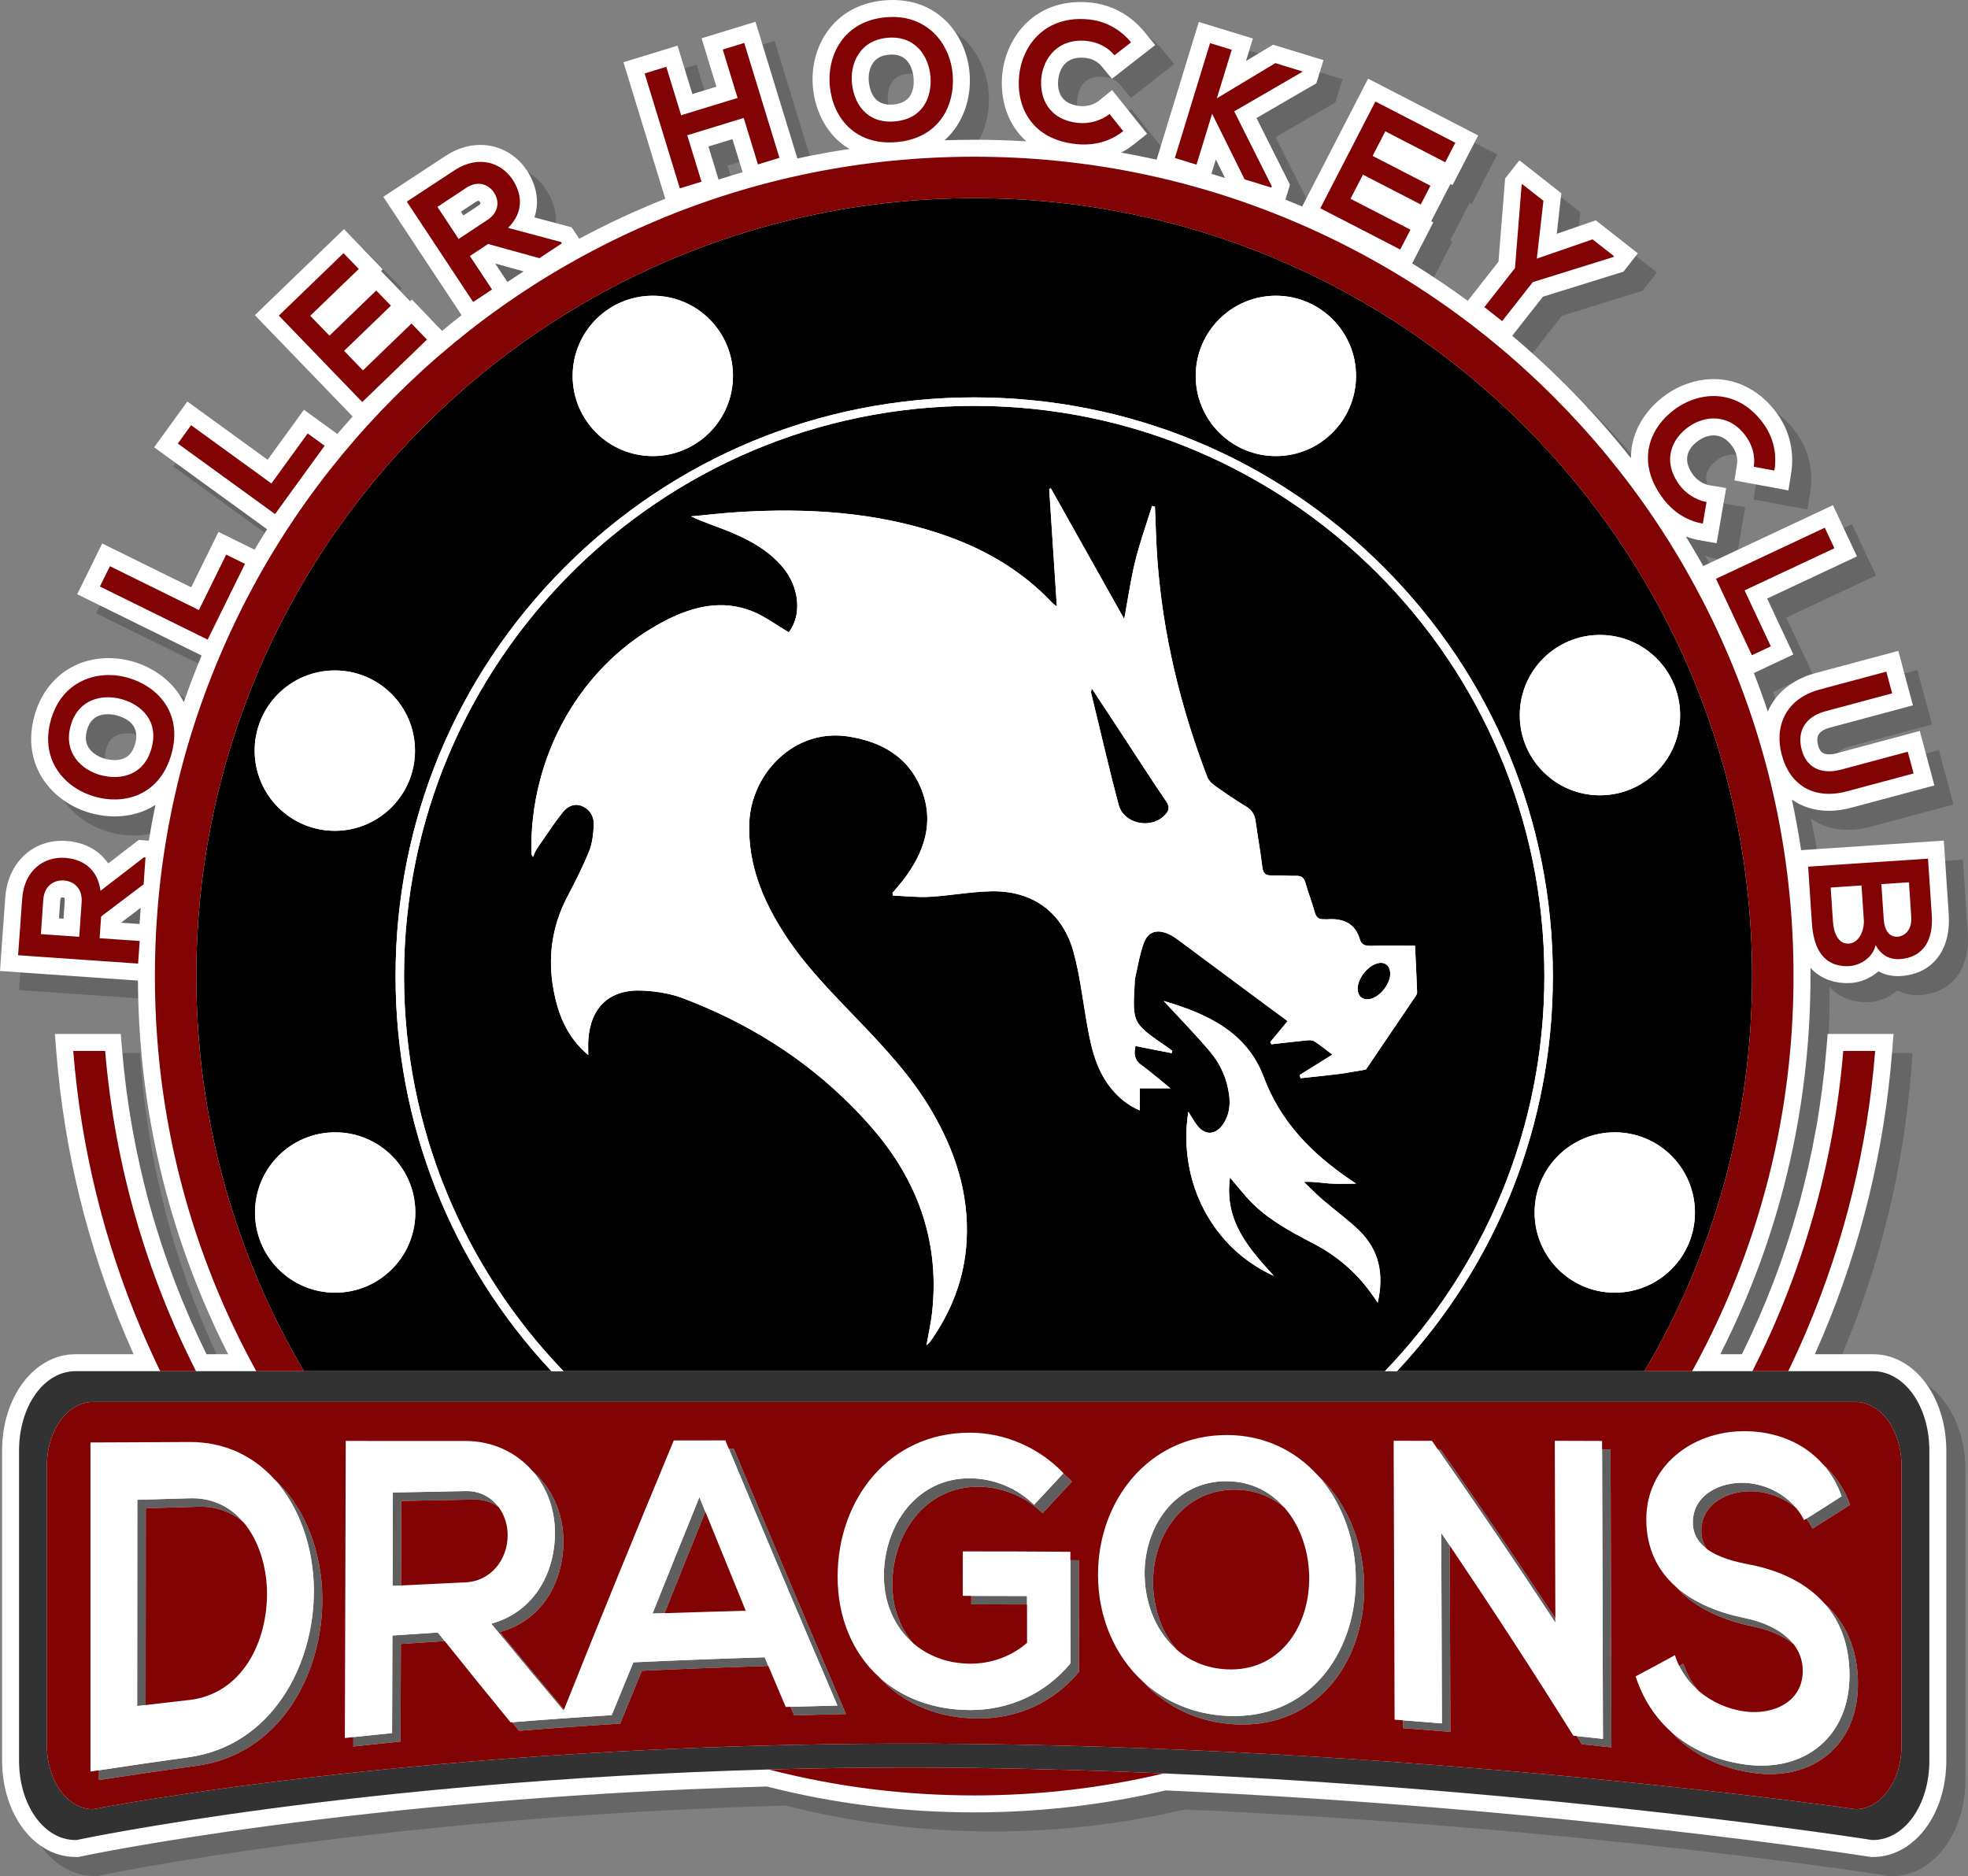 <?xml version="1.0" encoding="utf-8"?>
<!-- Generator: Adobe Illustrator 16.0.0, SVG Export Plug-In . SVG Version: 6.00 Build 0)  -->
<!DOCTYPE svg PUBLIC "-//W3C//DTD SVG 1.1//EN" "http://www.w3.org/Graphics/SVG/1.1/DTD/svg11.dtd">
<svg version="1.1" id="Layer_1_copy" xmlns="http://www.w3.org/2000/svg" xmlns:xlink="http://www.w3.org/1999/xlink" x="0px"
	 y="0px" width="928.742px" height="885.302px" viewBox="0 0 928.742 885.302" enable-background="new 0 0 928.742 885.302"
	 xml:space="preserve">
<rect x="0" y="0" width="928.742" height="885.302" fill="#808080" stroke="none"/>
<path opacity="0.2" d="M891.849,885.302l-0.975-0.155c-1.45-0.23-146.991-23.103-331.841-31.249
	c-29.354,6.875-59.721,10.36-90.283,10.36c-33.209,0-66.127-4.109-97.856-12.214c-193.578,5.473-322.322,32.703-323.602,32.979
	l-1.297,0.279h-1.331c-19.444,0-34.676-20.004-34.676-45.54V693.59c0-25.536,15.231-45.54,34.676-45.54h27.373
	c-1.273-2.837-2.506-5.663-3.692-8.467c-18.059-42.695-29.08-87.785-32.758-134.018l-0.687-8.635h31.09l0.611,7.335
	c4.19,50.254,17.591,98.602,39.844,143.784h10.215c-4.157-8.188-8.021-16.495-11.542-24.821
	c-20.31-48.021-30.741-98.983-31.015-151.499L9,467.203l0.556-7.981c0.31-4.456,0.64-8.911,0.97-13.365
	c0.334-4.511,0.668-9.022,0.982-13.536c1.185-15.655,12.18-26.554,26.741-26.554c0.648,0,1.307,0.023,1.958,0.068
	c8.755,0.61,15.645,4.408,19.852,10.633l14.402-11.089l4.765,0.326c0.918-5.647,1.961-11.277,3.125-16.871
	c-5.468,3.529-12.008,5.427-19.283,5.427c-3.714,0-7.478-0.519-11.188-1.543c-18.149-5.013-33.124-22.39-26.631-45.904
	c4.644-16.815,18.091-27.26,35.096-27.26c3.799,0,7.602,0.54,11.302,1.605c9.9,2.852,19.226,9.478,24.099,19.205
	c2.57-7.406,5.368-14.752,8.391-22.029l-58.702-28.924l11.798-23.942l41.993,20.691l12.888-26.154l17.031,8.391
	c1.922-3.241,3.892-6.456,5.906-9.639l-53.309-38.685l15.676-21.604l37.89,27.497l17.125-23.6l15.765,11.44
	c2.371-2.78,4.788-5.534,7.241-8.254l-46.165-47.824l42.049-40.588l18.313,18.97l-0.816,0.788l13.753,14.246l0.816-0.788
	l14.248,14.761c3.029-2.505,6.091-4.96,9.188-7.369l-36.931-55.861l6.674-4.412c3.759-2.485,7.529-4.953,11.299-7.421
	c3.752-2.456,7.504-4.913,11.244-7.385c5.397-3.521,10.983-5.293,16.645-5.293c8.712,0,16.873,4.476,21.829,11.973
	c4.839,7.32,6.013,15.099,3.629,22.224l17.564,4.692l3.56,5.389c10.648-5.707,21.584-10.935,32.794-15.677
	c2.6-1.099,5.21-2.171,7.827-3.212l-19.73-64.398l25.521-7.819l6.999,22.845l11.343-3.475l-7-22.846l25.443-7.793l19.76,64.496
	c8.125-1.75,16.304-3.24,24.541-4.471c-10.481-6.256-16.131-17.623-17.188-28.922c-1.753-18.749,9.182-38.917,33.473-41.189
	C427.497,9.065,428.875,9,430.218,9c23.021,0,34.979,17.871,36.349,34.475c0.934,11.328-2.676,23.632-11.83,31.723
	c4.66-0.161,9.329-0.242,14.014-0.242c8.245,0,16.453,0.25,24.617,0.749c-9.117-8.097-12.53-20.199-11.373-31.751
	c1.64-16.37,13.886-33.988,36.896-33.988c1.608,0,3.268,0.089,4.931,0.265c9.818,1.039,18.745,5.9,25.135,13.689l5.198,6.337
	l-20.403,15.926l-4.957-5.992c-1.801-2.177-4.545-3.562-7.728-3.898c-0.632-0.066-1.252-0.101-1.842-0.101
	c-9.115,0-10.598,7.989-10.835,10.438c-0.497,5.117,0.882,11.423,10.272,12.416c0.376,0.04,0.77,0.06,1.17,0.06
	c2.833,0,5.799-0.975,7.74-2.545l6.254-5.057l16.503,20.634l-6.265,4.995c-1.873,1.494-3.869,2.788-5.968,3.876
	c5.605,0.993,11.186,2.107,16.736,3.343l19.907-64.999l25.521,7.818l-3.251,10.617l12.794-7.696l23.78,7.284l-3.387,10.962
	l-28.224,16.362l15.789,31.469l-2.157,7.023c2.262,0.908,4.517,1.837,6.766,2.788c0.379,0.16,0.758,0.321,1.136,0.482l31.133-60.344
	l51.94,26.797l-12.09,23.435l-1.008-0.52l-9.08,17.598l1.007,0.519l-9.982,19.357c8.979,5.524,17.73,11.409,26.241,17.645
	l14.505-18.467l3.129-39.265l6.742-8.559l19.797,15.55l-2.186,19.132l18.427-6.375l19.844,15.586l-6.765,8.636l-38.043,11.841
	l-14.466,18.418c8.675,7.308,17.064,15.011,25.158,23.105c11.01,11.009,21.299,22.568,30.85,34.646
	c-0.029-12.236,6.772-22.86,16.209-29.679c6.808-4.917,14.915-7.625,22.831-7.625c11.824,0,22.531,5.875,30.15,16.543
	c5.737,8.034,8.022,17.938,6.435,27.887l-1.292,8.094l-25.452-4.699l1.194-7.684c0.435-2.792-0.351-5.764-2.21-8.367
	c-2.466-3.454-5.417-5.204-8.772-5.204c-2.47,0-5.088,0.916-7.374,2.578c-4.156,3.022-7.959,8.238-2.472,15.921
	c1.805,2.526,4.929,4.543,7.771,5.017l7.934,1.324l-4.489,26.037l-7.894-1.373c-2.295-0.399-4.515-1.003-6.648-1.805
	c2.838,4.589,5.579,9.234,8.229,13.942l61.186-28.709l11.339,24.165l-42.388,19.889l12.388,26.4l-18.646,8.75
	c2.341,6.011,4.53,12.071,6.565,18.167c3.74-8.636,11.536-15.192,22.494-18.131l39.101-10.485l6.895,25.703l-39.102,10.486
	c-1.88,0.504-4.343,1.479-5.405,3.264c-0.926,1.554-0.644,3.657-0.243,5.147c0.939,3.505,2.75,4.223,5.178,4.223
	c1.107,0,2.355-0.184,3.711-0.548l39.101-10.486l6.894,25.704l-39.101,10.485c-3.673,0.984-7.266,1.484-10.68,1.484
	c-0.001,0-0.001,0-0.002,0c-6.654,0-12.595-1.864-17.479-5.316c1.7,7.91,3.154,15.871,4.363,23.888l67.344-4.498l2.325,34.813
	c0.505,7.547-0.993,14.175-4.333,19.166c-2.781,4.157-8.201,9.254-18.221,9.924c-0.474,0.031-0.946,0.047-1.418,0.047
	c-3.337,0-6.457-0.785-9.216-2.267c-3.787,3.299-8.541,5.205-12.771,5.487c-0.709,0.047-1.418,0.071-2.104,0.071
	c-4.107,0-11.566-0.979-17.2-7.228c0.013,1.301,0.019,2.604,0.019,3.908c0,53.27-10.438,104.955-31.021,153.621
	c-3.521,8.324-7.385,16.634-11.542,24.821h10.216c22.252-45.18,35.653-93.527,39.844-143.784l0.612-7.335H902.6l-0.688,8.635
	c-3.679,46.235-14.7,91.325-32.758,134.018c-1.187,2.805-2.42,5.632-3.692,8.467h27.373c19.444,0,34.676,20.004,34.676,45.54
	v146.172c0,25.536-15.231,45.54-34.676,45.54H891.849z M74.846,445.025c0.155-2.546,0.335-5.096,0.54-7.633l-9.288,7.025
	L74.846,445.025z M38.973,442.531l0.575-8.261c0.119-1.717-0.216-1.74-0.951-1.792c-0.048-0.003-0.099-0.005-0.15-0.005
	c-0.556,0-0.923,0-1.038,1.646l-0.574,8.262L38.973,442.531z M59.945,346.039c-7.8,0-9.384,5.736-9.904,7.621
	c-0.856,3.102-0.647,5.68,0.64,7.884c1.519,2.599,4.591,4.69,8.219,5.593c1.428,0.354,2.84,0.535,4.193,0.535
	c5.166,0,8.25-2.456,9.706-7.727c2.277-8.247-3.243-11.746-8.274-13.229C63.023,346.273,61.439,346.039,59.945,346.039z
	 M248.455,142.074c2.525-1.702,5.065-3.371,7.629-5.013l-13.389-3.7L248.455,142.074z M227.701,110.68l6.906-4.566
	c1.435-0.948,1.25-1.229,0.844-1.842c-0.227-0.343-0.497-0.548-0.625-0.548c-0.225,0-0.727,0.158-1.4,0.604l-6.906,4.566
	L227.701,110.68z M348.103,93.73c3.765-1.209,7.553-2.364,11.348-3.457l-4.781-15.607l-11.342,3.475L348.103,93.73z M580.699,91.046
	c2.144,0.634,4.283,1.287,6.417,1.958l-4.336-8.752L580.699,91.046z M429.95,34.735c-0.461,0-0.945,0.023-1.437,0.069
	c-3.204,0.299-5.541,1.41-7.145,3.395c-1.892,2.342-2.757,5.958-2.314,9.671c0.574,4.797,2.792,10.52,10.086,10.52
	c0.502,0,1.031-0.026,1.57-0.076c8.52-0.797,9.834-7.201,9.437-12.432C439.948,43.269,438.622,34.735,429.95,34.735z"/>
<path fill="#FFFFFF" d="M882.849,876.302l-0.975-0.155c-1.45-0.23-146.991-23.103-331.841-31.249
	c-29.354,6.875-59.721,10.36-90.283,10.36c-33.209,0-66.127-4.109-97.856-12.214c-193.578,5.473-322.322,32.703-323.602,32.979
	l-1.297,0.279h-1.331c-19.444,0-34.676-20.004-34.676-45.54V684.59c0-25.536,15.231-45.54,34.676-45.54h27.373
	c-1.273-2.837-2.506-5.663-3.692-8.467c-18.059-42.695-29.08-87.785-32.758-134.018l-0.687-8.635h31.09l0.611,7.335
	c4.19,50.254,17.591,98.602,39.844,143.784h10.215c-4.157-8.188-8.021-16.495-11.542-24.821
	c-20.31-48.021-30.741-98.983-31.015-151.499L0,458.203l0.556-7.981c0.31-4.456,0.64-8.911,0.97-13.365
	c0.334-4.511,0.668-9.022,0.982-13.536c1.185-15.655,12.18-26.554,26.741-26.554c0.648,0,1.307,0.023,1.958,0.068
	c8.755,0.61,15.645,4.408,19.852,10.633l14.402-11.089l4.765,0.326c0.918-5.647,1.961-11.277,3.125-16.871
	c-5.468,3.529-12.008,5.427-19.283,5.427c-3.714,0-7.478-0.519-11.188-1.543c-18.149-5.013-33.124-22.39-26.631-45.904
	c4.644-16.815,18.091-27.26,35.096-27.26c3.799,0,7.602,0.54,11.302,1.605c9.9,2.852,19.226,9.478,24.099,19.205
	c2.57-7.406,5.368-14.752,8.391-22.029l-58.702-28.924l11.798-23.942l41.993,20.691l12.888-26.154l17.031,8.391
	c1.922-3.241,3.892-6.456,5.906-9.639l-53.309-38.685l15.676-21.604l37.89,27.497l17.125-23.6l15.765,11.44
	c2.371-2.78,4.788-5.534,7.241-8.254l-46.165-47.824l42.049-40.588l18.313,18.97l-0.816,0.788l13.753,14.246l0.816-0.788
	l14.248,14.761c3.029-2.505,6.091-4.96,9.188-7.369l-36.931-55.861l6.674-4.412c3.759-2.485,7.529-4.953,11.299-7.421
	c3.752-2.456,7.504-4.913,11.244-7.385c5.397-3.521,10.983-5.293,16.645-5.293c8.712,0,16.873,4.476,21.829,11.973
	c4.839,7.32,6.013,15.099,3.629,22.224l17.564,4.692l3.56,5.389c10.648-5.707,21.584-10.935,32.794-15.677
	c2.6-1.099,5.21-2.171,7.827-3.212l-19.73-64.398l25.521-7.819l6.999,22.845l11.343-3.475l-7-22.846l25.443-7.793l19.76,64.496
	c8.125-1.75,16.304-3.24,24.541-4.471c-10.481-6.256-16.131-17.623-17.188-28.922c-1.753-18.749,9.182-38.917,33.474-41.189
	c1.378-0.129,2.757-0.194,4.1-0.194c23.021,0,34.979,17.871,36.349,34.475c0.934,11.328-2.676,23.632-11.83,31.723
	c4.66-0.161,9.329-0.242,14.014-0.242c8.245,0,16.453,0.25,24.617,0.749c-9.117-8.097-12.53-20.199-11.373-31.751
	c1.64-16.37,13.886-33.988,36.896-33.988c1.608,0,3.268,0.089,4.931,0.265c9.818,1.039,18.745,5.9,25.135,13.689l5.198,6.337
	l-20.403,15.926l-4.957-5.992c-1.801-2.177-4.545-3.562-7.728-3.898c-0.632-0.066-1.252-0.101-1.842-0.101
	c-9.115,0-10.598,7.989-10.835,10.438c-0.497,5.117,0.882,11.423,10.272,12.416c0.376,0.04,0.77,0.06,1.17,0.06
	c2.833,0,5.799-0.975,7.74-2.545l6.254-5.057l16.503,20.634l-6.265,4.995c-1.873,1.494-3.869,2.788-5.968,3.876
	c5.605,0.993,11.186,2.107,16.736,3.343l19.907-64.999l25.521,7.818l-3.251,10.617l12.794-7.696l23.78,7.284l-3.387,10.962
	l-28.224,16.362l15.789,31.469l-2.157,7.023c2.262,0.908,4.517,1.837,6.766,2.788c0.379,0.16,0.758,0.321,1.136,0.482l31.133-60.344
	l51.94,26.797l-12.09,23.435l-1.008-0.52l-9.08,17.598l1.007,0.519l-9.982,19.357c8.979,5.524,17.73,11.409,26.241,17.645
	l14.505-18.467l3.129-39.265l6.742-8.559l19.797,15.55l-2.186,19.132l18.427-6.375l19.844,15.586l-6.765,8.636l-38.043,11.841
	l-14.466,18.418c8.675,7.308,17.064,15.011,25.158,23.105c11.01,11.009,21.299,22.568,30.85,34.646
	c-0.029-12.236,6.772-22.86,16.209-29.679c6.808-4.917,14.915-7.625,22.831-7.625c11.824,0,22.531,5.875,30.15,16.543
	c5.737,8.034,8.022,17.938,6.435,27.887l-1.292,8.094l-25.452-4.699l1.194-7.684c0.435-2.792-0.351-5.764-2.21-8.367
	c-2.466-3.454-5.417-5.204-8.772-5.204c-2.47,0-5.088,0.916-7.374,2.578c-4.156,3.022-7.959,8.238-2.472,15.921
	c1.805,2.526,4.929,4.543,7.771,5.017l7.934,1.324l-4.489,26.037l-7.894-1.373c-2.295-0.399-4.515-1.003-6.648-1.805
	c2.838,4.589,5.579,9.234,8.229,13.942l61.186-28.709l11.339,24.165l-42.388,19.889l12.388,26.4l-18.646,8.75
	c2.341,6.011,4.53,12.071,6.565,18.167c3.74-8.636,11.536-15.192,22.494-18.131l39.101-10.485l6.895,25.703l-39.102,10.486
	c-1.88,0.504-4.343,1.479-5.405,3.264c-0.926,1.554-0.644,3.657-0.243,5.147c0.939,3.505,2.75,4.223,5.178,4.223
	c1.107,0,2.355-0.184,3.711-0.548l39.101-10.486l6.894,25.704l-39.101,10.485c-3.673,0.984-7.266,1.484-10.68,1.484
	c-0.001,0-0.001,0-0.002,0c-6.654,0-12.595-1.864-17.479-5.316c1.7,7.91,3.154,15.871,4.363,23.888l67.344-4.498l2.325,34.813
	c0.505,7.547-0.993,14.175-4.333,19.166c-2.781,4.157-8.201,9.254-18.221,9.923c-0.474,0.032-0.946,0.048-1.418,0.048
	c-3.337,0-6.457-0.786-9.216-2.267c-3.787,3.299-8.541,5.205-12.771,5.487c-0.709,0.047-1.418,0.071-2.104,0.071
	c-4.107,0-11.566-0.979-17.2-7.228c0.013,1.302,0.019,2.605,0.019,3.909c0,53.27-10.438,104.955-31.021,153.621
	c-3.521,8.324-7.385,16.634-11.542,24.821h10.216c22.252-45.18,35.653-93.527,39.844-143.784l0.612-7.335H893.6l-0.688,8.635
	c-3.679,46.235-14.7,91.325-32.758,134.018c-1.187,2.805-2.42,5.632-3.692,8.467h27.373c19.444,0,34.676,20.004,34.676,45.54
	v146.172c0,25.536-15.231,45.54-34.676,45.54H882.849z M65.846,436.025c0.155-2.546,0.335-5.096,0.54-7.633l-9.288,7.025
	L65.846,436.025z M29.973,433.531l0.575-8.261c0.119-1.717-0.216-1.74-0.951-1.792c-0.048-0.003-0.099-0.005-0.15-0.005
	c-0.556,0-0.923,0-1.038,1.646l-0.574,8.262L29.973,433.531z M50.945,337.039c-7.8,0-9.384,5.736-9.904,7.621
	c-0.856,3.102-0.647,5.68,0.64,7.884c1.519,2.599,4.591,4.69,8.219,5.593c1.428,0.354,2.84,0.535,4.193,0.535
	c5.166,0,8.25-2.456,9.706-7.727c2.277-8.247-3.243-11.746-8.274-13.229C54.023,337.273,52.439,337.039,50.945,337.039z
	 M239.455,133.074c2.525-1.702,5.065-3.371,7.629-5.013l-13.389-3.7L239.455,133.074z M218.701,101.68l6.906-4.566
	c1.435-0.948,1.25-1.229,0.844-1.842c-0.227-0.343-0.497-0.548-0.625-0.548c-0.225,0-0.727,0.158-1.4,0.604l-6.906,4.566
	L218.701,101.68z M339.103,84.73c3.765-1.209,7.553-2.364,11.348-3.457l-4.781-15.607l-11.342,3.475L339.103,84.73z M571.699,82.046
	c2.144,0.634,4.283,1.287,6.417,1.958l-4.336-8.752L571.699,82.046z M420.95,25.735c-0.461,0-0.945,0.023-1.437,0.069
	c-3.204,0.299-5.541,1.41-7.145,3.395c-1.892,2.342-2.757,5.958-2.314,9.671c0.574,4.797,2.791,10.52,10.086,10.52
	c0.502,0,1.032-0.026,1.571-0.076c8.52-0.797,9.834-7.201,9.437-12.432C430.948,34.269,429.622,25.735,420.95,25.735z"/>
<path fill="#605F5F" d="M68.731,804.604c-1.252,0.149-2.57,0.308-4.003,0.48c0.026-32.447,0.055-64.893,0.076-97.34
	c9.725-0.291,14.588-0.434,24.314-0.707c11.141-0.459,19.659,4.091,25.694,11.194c-5.618-4.744-12.823-7.56-21.694-7.194
	c-9.727,0.273-14.59,0.416-24.314,0.707C68.784,742.697,68.756,773.649,68.731,804.604z M129.49,698.045
	c12.078,13.345,18.408,32.603,18.618,51.768c0.399,36.482-20.36,74.137-59.178,79.436c-14.063,1.92-28.166,4-42.24,6.134
	c0,1.535,0,3.069,0,4.604c15.4-2.346,30.846-4.637,46.24-6.738c38.817-5.299,59.577-42.953,59.178-79.436
	C151.876,732.634,144.171,711.343,129.49,698.045z M185.176,771.787c-0.05,15.348-0.1,30.693-0.152,46.039
	c-7.47,0.754-11.817,1.205-18.268,1.903c-0.005,1.479-0.009,2.958-0.014,4.437c8.91-0.973,13.365-1.439,22.281-2.34
	c0.053-15.346,0.102-30.691,0.152-46.039c8.324-0.566,12.624-0.851,20.709-1.359c-1.081-1.352-2.173-2.693-3.253-4.047
	C198.048,770.92,193.756,771.203,185.176,771.787z M189.398,708.293c11.322-0.227,22.645-0.443,33.967-0.652
	c4.655-0.188,8.724,1.177,11.969,3.572c-3.551-4.783-9.13-7.847-15.969-7.572c-11.323,0.209-22.645,0.426-33.967,0.652
	c-0.048,14.693-0.097,29.385-0.144,44.076c1.338-0.067,2.676-0.127,4.014-0.194C189.311,734.882,189.354,721.588,189.398,708.293z
	 M231.823,766.203c11.292,13.754,22.677,27.428,34.146,41.035c0.069-0.174,0.14-0.348,0.209-0.522
	c-10.183-12.117-20.311-24.279-30.355-36.513c19.712-5.35,30.031-23.254,30.068-42.807c0.025-13.377-5.493-25.288-14.592-33.236
	c6.691,7.701,10.613,17.949,10.592,29.236C261.854,742.949,251.535,760.854,231.823,766.203z M307.932,761.449
	c1.893-0.065,3.786-0.121,5.679-0.185c6.385-15.967,12.813-31.916,19.28-47.85c-0.938-2.31-1.88-4.617-2.816-6.927
	C322.642,724.787,315.256,743.105,307.932,761.449z M362.584,786.129c-0.538-1.271-1.105-2.61-1.725-4.074
	c-20.663,0.639-41.315,1.434-61.965,2.387c-4.092,9.924-6.14,14.908-10.233,24.934c-7.558,0.471-12.172,0.773-18.432,1.212
	c-0.086,0.217-0.174,0.435-0.261,0.651c-0.168-0.199-0.334-0.399-0.501-0.599c-1.54,0.108-3.187,0.225-5.003,0.354
	c0-0.001,0.001-0.003,0.001-0.004c-8.472,0.599-13.708,0.998-22.816,1.726c1.105,1.35,2.2,2.708,3.308,4.056
	c9.549-0.764,14.82-1.167,23.508-1.781c0,0.001-0.001,0.003-0.001,0.004c9.677-0.689,14.516-1.016,24.198-1.619
	c4.093-10.025,6.141-15.01,10.233-24.934C322.787,787.523,342.681,786.756,362.584,786.129z M395.209,804.832
	c-8.972,0.206-13.832,0.336-22.135,0.598c0.54,1.271,1.109,2.609,1.731,4.072c9.76-0.313,14.642-0.445,24.404-0.67
	c-17.807-41.631-35.474-83.32-52.894-125.113c-0.81,0.001-1.576,0.002-2.325,0.003C360.869,724.174,377.971,764.531,395.209,804.832
	z M458.366,753.089c0,1.236,0,2.548,0,3.989c8.77-0.005,17.54,0.026,26.311,0.069c-0.001-1.241-0.002-2.553-0.003-3.989
	C475.904,753.109,467.135,753.092,458.366,753.089z M509.195,788.906c-0.023-17.543-0.043-35.084-0.061-52.627
	c-1.332-0.011-2.663-0.014-3.995-0.023c0.017,16.218,0.034,32.434,0.056,48.65c-11.836,14.32-28.816,22.059-47.273,22.051
	c-17.325-0.007-32.121-5.678-42.978-15.477c11.081,12.239,27.415,19.469,46.978,19.477
	C480.378,810.965,497.359,803.227,509.195,788.906z M457.919,697.598c-25.404-0.252-40.784,22.387-40.793,46.039
	c-0.005,13.097,5.181,24.339,13.835,31.8c-6.227-7.229-9.84-16.868-9.836-27.8c0.01-23.652,15.39-46.291,40.794-46.039
	c11.129,0.109,22.158,4.646,30.107,12.492c5.543-5.965,8.314-8.947,13.854-14.926c-1.307-1.365-2.68-2.658-4.099-3.894
	c-5.472,5.906-8.246,8.891-13.755,14.819C480.078,702.244,469.048,697.707,457.919,697.598z M643.828,749.783
	c0.125-20.812-7.87-40.752-22.076-53.72c11.698,12.879,18.188,30.946,18.076,49.72c-0.211,35.48-23,65.711-60.563,63.951
	c-15.822-0.74-29.414-6.67-39.736-16.063c10.69,11.693,25.774,19.223,43.736,20.063
	C620.828,815.494,643.617,785.264,643.828,749.783z M544.175,747.781c-0.568-22.961,14.186-44.998,38.809-44.805
	c9.362,0.072,17.17,3.327,23.273,8.571c-6.536-7.543-15.719-12.481-27.273-12.571c-24.623-0.193-39.377,21.844-38.809,44.805
	c0.341,13.768,5.74,26.566,15.241,34.777C548.411,770.478,544.464,759.48,544.175,747.781z M760.046,683.982
	c-1.436-0.005-2.746-0.01-3.988-0.014c0.142,45.534,0.277,91.071,0.412,136.605c-5.023-0.557-7.773-0.854-12.38-1.34
	c0.846,1.35,1.698,2.695,2.542,4.047c0-0.08,0-0.121,0-0.201c5.537,0.584,8.305,0.881,13.838,1.494
	C760.332,777.711,760.193,730.846,760.046,683.982z M680.46,813.25c-7.491-0.616-11.85-0.962-18.335-1.447
	c0.004,1.234,0.009,2.469,0.013,3.703c8.932,0.66,13.396,1.01,22.322,1.744c-0.102-29.315-0.202-58.633-0.306-87.948
	c-1.336-1.98-2.667-3.964-4.007-5.942C680.253,753.322,680.357,783.287,680.46,813.25z M734.021,765.727
	c-0.002-0.687-0.005-1.373-0.007-2.06c-17.684-26.854-35.762-53.423-54.241-79.739c-0.418-0.001-0.821-0.002-1.216-0.003
	C697.455,710.919,715.961,738.161,734.021,765.727z M823.332,699.746c-11.59-0.514-24.506,5.678-24.449,18.791
	c0.024,5.551,2.735,9.527,6.644,12.428c-1.639-2.311-2.629-5.084-2.644-8.428c-0.057-13.113,12.859-19.305,24.449-18.791
	c7.383,0.327,14.648,3.134,20.302,7.862C841.7,704.471,832.605,700.157,823.332,699.746z M852.456,716.659
	c1.105,1.456,2.098,3.008,2.925,4.671c7.084-4.42,10.627-6.668,17.717-11.234c-2.772-7.784-7.172-14.137-12.718-19.009
	c3.677,4.194,6.65,9.203,8.718,15.009C862.377,710.424,858.838,712.673,852.456,716.659z M823.433,763.549
	c-12.22-2.471-23.833-7.119-32.398-14.638c8.729,9.906,22.147,15.756,36.398,18.638c6.531,1.321,13.604,3.953,18.92,8.239
	C841.043,769.077,831.793,765.24,823.433,763.549z M801.626,797.896c-3.167-3.675-5.662-7.973-7.205-12.818
	c-0.682,0.372-1.323,0.723-1.948,1.063C794.723,790.701,797.868,794.649,801.626,797.896z M861.022,756.691
	c7.445,8.447,11.769,19.646,11.788,33.816c0.041,29.023-21.209,46.088-49.434,42.117c-13.573-1.909-25.625-7.187-34.969-15.628
	c9.778,10.786,23.366,17.434,38.969,19.628c28.225,3.971,49.475-13.094,49.434-42.117
	C876.788,777.967,870.893,765.485,861.022,756.691z"/>
<path d="M459.75,191.528c-148.37,0-269.077,120.708-269.077,269.079c0,72.312,28.68,138.044,75.251,186.442h387.653
	c46.572-48.398,75.252-114.131,75.252-186.442C728.829,312.237,608.121,191.528,459.75,191.528z M523.98,513.119
	c-7.35-9.367-9.412-20.622-11.364-31.937c-1.823-10.569-3.113-21.3-5.906-31.617c-5.154-19.035-19.387-29.448-39.126-28.968
	c-9.606,0.233-19.166,2.041-28.777,2.6c-5.774,0.337-11.609-0.359-17.418-0.591c-0.065-0.433-0.132-0.866-0.198-1.299
	c1.569-1.856,3.208-3.659,4.698-5.576c10.358-13.318,15.47-27.958,8.518-44.294c-6.217-14.608-18.747-21.467-33.881-23.867
	c-20.332-3.224-36.97,9.533-43.716,25.997c-0.27,0.659-0.524,1.323-0.762,1.993c-1.189,3.349-1.972,6.826-2.3,10.333
	c-0.066,0.702-0.113,1.404-0.142,2.107c-0.81,19.717,6.36,36.919,16.827,53.046c9.591,14.774,21.93,27.221,34.048,39.842
	c12.991,13.529,25.8,27.209,35.317,43.545c10.968,18.825,17.555,38.859,16.372,60.946c-0.946,17.693-7.079,33.544-17.315,47.893
	c-0.289,0.406-0.741,0.696-1.632,1.513c0.966-5.495,2.069-10.283,2.618-15.133c3.653-32.323-5.965-60.563-26.277-84.997
	c-0.655-0.788-1.322-1.572-1.999-2.353c-3.052-3.515-6.194-6.903-9.426-10.168c-22.62-22.852-49.583-39.631-79.982-51.123
	c-5.932-2.242-12.57-3.238-18.944-3.555c-15.501-0.767-24.587,7.832-25.587,23.344c-0.138,2.134-0.019,4.283-0.019,7.055
	c-9.885-8.239-14.043-18.759-16.252-30.096c-3.05-15.641-0.97-30.662,6.527-44.896c3.651-6.932,7.204-13.955,10.147-21.203
	c1.508-3.717,1.95-7.996,2.189-12.062c0.232-3.917-1.505-7.354-5.283-9.097c-3.721-1.716-7.122,0.025-9.262,2.69
	c-3.336,4.156-6.342,8.578-9.342,13.002c-1,1.475-1.999,2.949-3.01,4.415c-0.688,0.997-1.077,2.198-1.831,3.778
	c-0.377-0.785-0.719-1.169-0.728-1.56c-0.992-46.393,23.628-89.874,63.822-110.274c12.729-6.46,26.346-9.654,40.289-4.154
	c6.014,2.373,11.356,6.452,17.369,9.969c6.176-7.929,5.183-21.122-2.807-30.651c-6.847-8.166-15.938-13.039-25.561-16.983
	c-5.807-2.38-11.812-4.277-17.786-7.052c7.558-0.697,15.102-1.597,22.672-2.057c32.279-1.961,64.176-0.058,95.113,10.305
	c1.251,0.419,2.494,0.852,3.729,1.299c18.52,6.701,35.135,16.563,48.837,31.111c0.424,0.451,0.967,0.789,2.303,1.86
	c-1.245-19.127-2.428-37.297-3.61-55.466c0.262-0.102,0.522-0.203,0.782-0.305c9.968,17.758,19.934,35.516,30.199,53.808
	c1.467,2.613,2.939,5.237,4.419,7.873c1.838-9.846,3.094-18.803,5.256-27.536c2.163-8.732,5.232-17.239,7.903-25.845
	c0.448,0.12,0.896,0.241,1.345,0.361c0.367,8.278,0.537,16.57,1.136,24.831c2.568,35.432,10.894,69.57,23.548,102.693
	c0.584,1.527,1.937,2.983,3.302,3.951c4.941,3.504,9.929,6.975,15.127,10.078c2.959,1.765,4.03,4.143,4.46,7.312
	c0.96,7.096,2.275,14.146,3.109,21.254c0.355,3.028,1.613,3.96,4.484,3.891c3.853-0.094,7.716,0.282,11.569,0.205
	c2.519-0.05,3.636,0.959,4.305,3.355c1.295,4.636,3.091,9.133,4.37,13.773c0.673,2.445,1.939,3.475,4.355,3.351
	c0.409-0.021,0.828,0.077,1.237,0.047c7.513-0.558,13.396,1.501,15.739,9.535c0.735,2.521,2.674,3.028,5.163,2.973
	c6.733-0.148,13.473-0.051,20.833-0.051c0.357,7.487,0.748,14.714,0.99,21.945c0.027,0.851-0.659,1.798-1.189,2.582
	c-7.943,11.75-15.915,23.481-22.996,33.913c-3.809,0.63-6.92,1.213-9.87,1.672c-0.983,0.153-1.949,0.293-2.917,0.415
	c-6.011,0.762-12.044,1.343-18.066,2c-0.121-0.517-0.241-1.034-0.361-1.55c4.953-3.086,9.905-6.173,15.4-9.598
	c-3.158-2.368-5.773-4.554-8.634-6.35c-0.982-0.618-2.593-0.454-3.885-0.326c-5.428,0.534-10.843,1.189-16.263,1.801
	c-0.177-0.352-0.355-0.703-0.532-1.055c2.644-3.185,5.286-6.369,8.199-9.879c-6.779-5.016-13.299-9.826-19.804-14.656
	c-10.728-7.966-21.436-15.958-32.18-23.902c-1.319-0.975-2.742-1.869-4.234-2.542c-5.238-2.362-9.57-1.234-11.567,4.063
	c-2.06,5.462-2.907,11.382-4.259,17.108c-0.125,0.528-0.065,1.098-0.098,1.648c-1.123,19.19-1.123,19.189,14.808,30.18
	c0.983,0.679,1.942,1.392,2.914,2.089c-0.104,0.376-0.206,0.753-0.309,1.129c-5.631-1.109-11.263-2.218-17.057-3.359
	c-0.809,3.513-0.626,6.51,2.776,8.971c4.442,3.213,8.585,6.844,13.708,10.982h-14.419v10.473
	C532.096,521.516,527.653,517.801,523.98,513.119z M588.219,564.867c-2.409-2.734-4.707-5.565-7.766-9.193
	c-2.814,20.553,8.879,33.396,20.728,46.436c-28.962-13.066-45.503-44.341-40.392-77.524c1.581,2.493,2.688,4.552,4.089,6.385
	c3.736,4.883,8.663,4.778,12.237-0.333c2.986-4.271,3.612-9.156,2.904-14.225c-1.058-7.562-4.133-14.418-8.965-20.138
	c-7.045-8.338-14.716-16.145-21.891-23.929c19.918,5.81,39.154,14.383,47.191,35.845c8.046,21.487,22.835,36.242,41.036,48.625
	c0.554,0.377,1.108,0.751,2.565,1.738c-4.79,0-8.623,0.211-12.423-0.058c-3.901-0.277-7.769-1.023-12.2-0.747
	c2.934,2.802,5.754,5.732,8.823,8.378c5.729,4.94,11.956,9.355,17.341,14.638c9.284,9.104,11.767,20.317,8.678,33.941
	c-1.535-2.19-2.485-3.595-3.484-4.964c-7.111-9.741-16.081-17.297-26.766-22.873C608.435,580.873,596.971,574.808,588.219,564.867z
	 M459.75,93.506c-202.744,0-367.102,164.357-367.102,367.101c0,68.063,18.523,131.798,50.803,186.442h116.792
	c-47.505-50.75-73.571-116.589-73.571-186.442c0-72.942,28.405-141.518,79.982-193.096c51.578-51.578,120.153-79.983,193.095-79.983
	c72.942,0,141.519,28.405,193.097,79.983c51.577,51.578,79.982,120.154,79.982,193.096c0,69.854-26.066,135.692-73.571,186.442
	h116.791c32.279-54.645,50.803-118.38,50.803-186.442C826.851,257.863,662.495,93.506,459.75,93.506z M196.009,572.172
	c0,20.896-16.938,37.834-37.834,37.834s-37.835-16.938-37.835-37.834c0-20.895,16.939-37.834,37.835-37.834
	S196.009,551.277,196.009,572.172z M158.013,392.054c-20.896,0-37.835-16.939-37.835-37.834s16.938-37.834,37.835-37.834
	c20.895,0,37.834,16.939,37.834,37.834S178.908,392.054,158.013,392.054z M308.071,215.224c-20.896,0-37.835-16.939-37.835-37.834
	s16.939-37.834,37.835-37.834s37.834,16.939,37.834,37.834S328.966,215.224,308.071,215.224z M602.11,215.224
	c-20.896,0-37.835-16.939-37.835-37.834s16.939-37.834,37.835-37.834s37.834,16.939,37.834,37.834S623.005,215.224,602.11,215.224z
	 M717.211,337.463c0-20.895,16.938-37.834,37.835-37.834c20.895,0,37.834,16.939,37.834,37.834
	c0,20.895-16.939,37.834-37.834,37.834C734.15,375.297,717.211,358.357,717.211,337.463z M724.211,572.172
	c0-20.895,16.938-37.834,37.835-37.834c20.895,0,37.834,16.939,37.834,37.834c0,20.896-16.939,37.834-37.834,37.834
	C741.15,610.006,724.211,593.067,724.211,572.172z M640.706,466.411c0.073-4.79,4.786-10.691,9.46-11.847
	c3.295-0.814,5.664,0.939,5.912,4.378c0.36,4.979-4.669,11.538-9.584,12.496C643.036,472.113,640.65,470.041,640.706,466.411z
	 M527.871,379.683c-4.645-17.552-8.705-35.26-12.992-52.907c-0.058-0.236,0.091-0.523,0.361-1.903
	c5.497,8.356,10.54,16.014,15.574,23.678c6.499,9.894,12.885,19.865,19.556,29.643c1.797,2.635,1.361,4.315-0.6,6.39
	c-0.204,0.216-0.415,0.423-0.631,0.621C542.436,391.333,530.234,388.612,527.871,379.683z"/>
<path fill="#FFFFFF" d="M537.932,513.57h14.419c-5.123-4.139-9.266-7.77-13.708-10.982c-3.402-2.461-3.585-5.458-2.776-8.971
	c5.794,1.142,11.426,2.25,17.057,3.359c0.103-0.376,0.205-0.753,0.309-1.129c-0.972-0.697-1.931-1.41-2.914-2.089
	c-15.931-10.99-15.931-10.989-14.808-30.18c0.032-0.551-0.027-1.12,0.098-1.648c1.352-5.726,2.199-11.646,4.259-17.108
	c1.997-5.297,6.329-6.425,11.567-4.063c1.492,0.673,2.915,1.567,4.234,2.542c10.744,7.943,21.452,15.936,32.18,23.902
	c6.505,4.83,13.024,9.641,19.804,14.656c-2.913,3.51-5.556,6.694-8.199,9.879c0.177,0.352,0.355,0.703,0.532,1.055
	c5.42-0.611,10.835-1.267,16.263-1.801c1.292-0.128,2.902-0.292,3.885,0.326c2.86,1.796,5.476,3.981,8.634,6.35
	c-5.495,3.425-10.447,6.512-15.4,9.598c0.12,0.516,0.24,1.033,0.361,1.55c6.022-0.657,12.056-1.238,18.066-2
	c0.968-0.122,1.934-0.262,2.917-0.415c2.95-0.459,6.062-1.042,9.87-1.672c7.081-10.432,15.053-22.163,22.996-33.913
	c0.53-0.784,1.217-1.731,1.189-2.582c-0.242-7.231-0.633-14.458-0.99-21.945c-7.36,0-14.1-0.097-20.833,0.051
	c-2.489,0.055-4.428-0.452-5.163-2.973c-2.343-8.034-8.227-10.093-15.739-9.535c-0.409,0.03-0.828-0.068-1.237-0.047
	c-2.416,0.124-3.683-0.906-4.355-3.351c-1.279-4.64-3.075-9.137-4.37-13.773c-0.669-2.396-1.786-3.405-4.305-3.355
	c-3.854,0.077-7.717-0.299-11.569-0.205c-2.871,0.069-4.129-0.863-4.484-3.891c-0.834-7.108-2.149-14.158-3.109-21.254
	c-0.43-3.169-1.501-5.547-4.46-7.312c-5.198-3.103-10.186-6.574-15.127-10.078c-1.365-0.968-2.718-2.424-3.302-3.951
	c-12.654-33.123-20.979-67.261-23.548-102.693c-0.599-8.261-0.769-16.553-1.136-24.831c-0.448-0.12-0.896-0.241-1.345-0.361
	c-2.671,8.606-5.74,17.113-7.903,25.845c-2.162,8.733-3.418,17.69-5.256,27.536c-1.479-2.636-2.952-5.26-4.419-7.873
	c-10.266-18.292-20.231-36.05-30.199-53.808c-0.26,0.102-0.521,0.203-0.782,0.305c1.183,18.169,2.365,36.339,3.61,55.466
	c-1.336-1.071-1.879-1.409-2.303-1.86c-13.702-14.547-30.317-24.41-48.837-31.111c-1.234-0.447-2.478-0.88-3.729-1.299
	c-30.938-10.363-62.834-12.266-95.113-10.305c-7.57,0.46-15.114,1.36-22.672,2.057c5.975,2.775,11.979,4.672,17.786,7.052
	c9.623,3.944,18.714,8.817,25.561,16.983c7.989,9.529,8.982,22.722,2.807,30.651c-6.013-3.517-11.355-7.596-17.369-9.969
	c-13.943-5.5-27.56-2.306-40.289,4.154c-40.194,20.4-64.814,63.881-63.822,110.274c0.009,0.391,0.351,0.775,0.728,1.56
	c0.754-1.58,1.144-2.781,1.831-3.778c1.011-1.465,2.01-2.94,3.01-4.415c3-4.424,6.006-8.847,9.342-13.002
	c2.14-2.665,5.541-4.406,9.262-2.69c3.778,1.743,5.516,5.18,5.283,9.097c-0.239,4.066-0.682,8.345-2.189,12.062
	c-2.943,7.248-6.496,14.271-10.147,21.203c-7.497,14.233-9.577,29.254-6.527,44.896c2.209,11.337,6.367,21.856,16.252,30.096
	c0-2.771-0.119-4.921,0.019-7.055c1-15.512,10.086-24.11,25.587-23.344c6.374,0.316,13.013,1.313,18.944,3.555
	c30.399,11.492,57.362,28.271,79.982,51.123c3.231,3.265,6.374,6.653,9.426,10.168c0.677,0.78,1.344,1.564,1.999,2.353
	c20.313,24.434,29.931,52.674,26.277,84.997c-0.549,4.85-1.652,9.638-2.618,15.133c0.891-0.816,1.343-1.106,1.632-1.513
	c10.236-14.349,16.369-30.199,17.315-47.893c1.183-22.087-5.404-42.121-16.372-60.946c-9.518-16.336-22.326-30.016-35.317-43.545
	c-12.118-12.621-24.457-25.068-34.048-39.842c-10.467-16.127-17.637-33.329-16.827-53.046c0.029-0.703,0.076-1.406,0.142-2.107
	c0.328-3.507,1.111-6.984,2.3-10.333c0.238-0.669,0.492-1.334,0.762-1.993c6.746-16.464,23.384-29.221,43.716-25.997
	c15.134,2.4,27.664,9.259,33.881,23.867c6.952,16.336,1.841,30.976-8.518,44.294c-1.49,1.917-3.129,3.72-4.698,5.576
	c0.066,0.433,0.133,0.866,0.198,1.299c5.809,0.232,11.644,0.928,17.418,0.591c9.611-0.559,19.171-2.367,28.777-2.6
	c19.739-0.48,33.972,9.933,39.126,28.968c2.793,10.317,4.083,21.048,5.906,31.617c1.952,11.314,4.015,22.569,11.364,31.937
	c3.673,4.682,8.116,8.396,13.952,10.924V513.57z M514.878,326.775c-0.058-0.236,0.091-0.523,0.361-1.903
	c5.497,8.356,10.54,16.014,15.574,23.678c6.499,9.894,12.885,19.865,19.556,29.643c1.797,2.635,1.361,4.315-0.6,6.39
	c-0.204,0.216-0.415,0.423-0.631,0.621c-6.703,6.129-18.905,3.408-21.269-5.521C523.226,362.13,519.166,344.422,514.878,326.775z
	 M640.706,466.411c0.073-4.79,4.786-10.691,9.46-11.847c3.295-0.814,5.664,0.939,5.912,4.378c0.36,4.979-4.669,11.538-9.584,12.496
	C643.036,472.113,640.65,470.041,640.706,466.411z M619.926,586.869c-11.491-5.996-22.955-12.062-31.707-22.002
	c-2.409-2.734-4.707-5.565-7.766-9.193c-2.814,20.553,8.879,33.396,20.728,46.436c-28.962-13.066-45.503-44.341-40.392-77.524
	c1.581,2.493,2.688,4.552,4.089,6.385c3.736,4.883,8.663,4.778,12.237-0.333c2.986-4.271,3.612-9.156,2.904-14.225
	c-1.058-7.562-4.133-14.418-8.965-20.138c-7.045-8.338-14.716-16.145-21.891-23.929c19.918,5.81,39.154,14.383,47.191,35.845
	c8.046,21.487,22.835,36.242,41.036,48.625c0.554,0.377,1.108,0.751,2.565,1.738c-4.79,0-8.623,0.211-12.423-0.058
	c-3.901-0.277-7.769-1.023-12.2-0.747c2.934,2.802,5.754,5.732,8.823,8.378c5.729,4.94,11.956,9.355,17.341,14.638
	c9.284,9.104,11.767,20.317,8.678,33.941c-1.535-2.19-2.485-3.595-3.484-4.964C639.581,600.001,630.611,592.445,619.926,586.869z"/>
<path fill="#323232" d="M883.835,647.05h-39.928h-16.91h-28.439h-22.51H659.257h-5.681H265.924h-5.68H143.452h-22.511H92.503h-16.91
	H35.665c-14.958,0-26.676,16.489-26.676,37.54v146.172c0,21.051,11.717,37.54,26.676,37.54h0.479l0.467-0.101
	c1.431-0.308,131.401-27.771,326.185-33.186c21.311-0.593,43.394-0.922,66.173-0.922c10.201,0,20.538,0.066,30.724,0.197
	c30.534,0.392,60.531,1.295,89.585,2.565c185.323,8.101,332.163,31.121,333.854,31.39l0.351,0.056h0.354
	c14.958,0,26.676-16.489,26.676-37.54V684.59C910.511,663.539,898.793,647.05,883.835,647.05z M897.343,823.85
	c0,16.521-9.736,29.914-21.746,29.914c0,0-192.01-28.145-415.848-30.795c-246.081-2.912-415.847,30.795-415.847,30.795
	c-12.009,0-21.745-13.394-21.745-29.914V691.503c0-16.521,9.736-29.914,21.745-29.914H459.75h415.848
	c12.01,0,21.746,13.394,21.746,29.914V823.85z"/>
<path fill="#FFFFFF" d="M195.847,354.22c0,20.895-16.939,37.834-37.834,37.834c-20.896,0-37.835-16.939-37.835-37.834
	s16.938-37.834,37.835-37.834C178.908,316.386,195.847,333.325,195.847,354.22z M158.175,534.338
	c-20.896,0-37.835,16.939-37.835,37.834c0,20.896,16.939,37.834,37.835,37.834s37.834-16.938,37.834-37.834
	C196.009,551.277,179.071,534.338,158.175,534.338z M308.071,139.556c-20.896,0-37.835,16.939-37.835,37.834
	s16.939,37.834,37.835,37.834s37.834-16.939,37.834-37.834S328.966,139.556,308.071,139.556z M602.11,139.556
	c-20.896,0-37.835,16.939-37.835,37.834s16.939,37.834,37.835,37.834s37.834-16.939,37.834-37.834S623.005,139.556,602.11,139.556z
	 M792.88,337.463c0-20.895-16.939-37.834-37.834-37.834c-20.896,0-37.835,16.939-37.835,37.834
	c0,20.895,16.938,37.834,37.835,37.834C775.941,375.297,792.88,358.357,792.88,337.463z M799.88,572.172
	c0-20.895-16.939-37.834-37.834-37.834c-20.896,0-37.835,16.939-37.835,37.834c0,20.896,16.938,37.834,37.835,37.834
	C782.941,610.006,799.88,593.067,799.88,572.172z M652.846,267.511c-51.578-51.578-120.154-79.983-193.097-79.983
	c-72.941,0-141.517,28.405-193.095,79.983c-51.578,51.578-79.982,120.154-79.982,193.096c0,69.854,26.066,135.692,73.571,186.442
	h5.68c-46.572-48.398-75.251-114.131-75.251-186.442c0-148.371,120.708-269.079,269.077-269.079
	c148.371,0,269.079,120.708,269.079,269.079c0,72.312-28.68,138.044-75.252,186.442h5.681
	c47.505-50.75,73.571-116.589,73.571-186.442C732.829,387.665,704.423,319.089,652.846,267.511z M88.931,829.248
	c-14.063,1.92-28.166,4-42.24,6.134c-1.333,0.202-2.667,0.401-4,0.604c-0.002-51.764,0-103.529,0-155.293
	c15.49-0.08,31.023-0.109,46.469-0.223c17.08-0.126,30.578,6.799,40.331,17.574c12.078,13.345,18.408,32.603,18.618,51.768
	C148.508,786.295,127.748,823.949,88.931,829.248z M64.728,805.084c1.433-0.173,2.751-0.331,4.003-0.48
	c7.221-0.865,11.974-1.414,20.241-2.346c25.643-2.717,37.455-28.102,37.022-51.314c-0.22-11.784-3.882-24.119-11.183-32.712
	c-6.035-7.104-14.554-11.653-25.694-11.194c-9.727,0.273-14.59,0.416-24.314,0.707C64.783,740.191,64.754,772.637,64.728,805.084z
	 M264.465,810.99c-8.472,0.599-13.708,0.998-22.816,1.726c-0.233,0.019-0.455,0.036-0.692,0.056
	c-10.443-12.713-20.794-25.497-31.072-38.344c-1.081-1.352-2.173-2.693-3.253-4.047c-8.584,0.539-12.875,0.822-21.456,1.406
	c-0.05,15.348-0.1,30.693-0.152,46.039c-7.47,0.754-11.817,1.205-18.268,1.903c-1.249,0.136-2.568,0.278-4.014,0.437
	c0.145-46.73,0.287-93.463,0.428-140.195c18.759-0.031,37.561,0.078,56.278,0.014c13.053-0.045,24.243,5.42,31.851,14.176
	c6.691,7.701,10.613,17.949,10.592,29.236c-0.037,19.553-10.355,37.457-30.068,42.807c11.292,13.754,22.677,27.428,34.146,41.035
	c0.069-0.174,0.14-0.348,0.209-0.522c16.934-42.457,34.222-84.765,51.799-126.96c9.735-0.016,14.603-0.023,24.338-0.037
	c0.557,1.335,1.118,2.668,1.675,4.003c16.879,40.452,33.981,80.81,51.219,121.11c-8.972,0.206-13.832,0.336-22.135,0.598
	c-0.731,0.023-1.479,0.047-2.269,0.072c-3.361-7.905-5.305-12.485-8.22-19.373c-0.538-1.271-1.105-2.61-1.725-4.074
	c-20.663,0.639-41.315,1.434-61.965,2.387c-4.092,9.924-6.14,14.908-10.233,24.934c-7.558,0.471-12.172,0.773-18.432,1.212
	c-0.254,0.018-0.503,0.035-0.763,0.053c-1.54,0.108-3.187,0.225-5.003,0.354C264.464,810.993,264.464,810.991,264.465,810.99z
	 M332.89,713.415c-0.938-2.31-1.88-4.617-2.816-6.927c-7.433,18.299-14.818,36.617-22.143,54.961
	c1.893-0.065,3.786-0.121,5.679-0.185c12.773-0.426,25.547-0.817,38.324-1.159C345.558,744.554,339.212,728.99,332.89,713.415z
	 M185.254,748.369c1.338-0.067,2.676-0.127,4.014-0.194c9.982-0.5,19.965-0.988,29.949-1.45
	c12.214-0.324,20.302-10.52,20.358-22.154c0.024-4.979-1.507-9.677-4.24-13.357c-3.551-4.783-9.13-7.847-15.969-7.572
	c-11.323,0.209-22.645,0.426-33.967,0.652C185.35,718.986,185.301,733.678,185.254,748.369z M505.195,784.906
	c-0.021-16.217-0.039-32.433-0.056-48.65c-0.002-1.325-0.004-2.65-0.005-3.977c-16.922-0.139-33.844-0.191-50.768-0.184
	c0,8.395,0,12.588-0.001,20.982c1.334-0.001,2.667,0.01,4,0.011c8.77,0.003,17.538,0.021,26.308,0.069
	c0.001,1.437,0.002,2.748,0.003,3.989c0.004,6.385,0.006,10.692,0.011,18.085c-7.396,6.506-17.119,9.889-26.768,9.854
	c-10.664-0.04-19.948-3.605-26.958-9.649c-8.654-7.461-13.841-18.703-13.835-31.8c0.009-23.652,15.389-46.291,40.793-46.039
	c11.129,0.109,22.158,4.646,30.107,12.492c5.509-5.929,8.283-8.913,13.755-14.819c0.033-0.036,0.064-0.069,0.099-0.106
	c-11.438-11.951-27.416-19.02-43.959-19.084c-38.201-0.148-62.556,31.322-62.631,67.775c-0.041,19.769,7.223,36.404,19.653,47.625
	c10.856,9.799,25.652,15.47,42.978,15.477C476.378,806.965,493.359,799.227,505.195,784.906z M539.529,793.671
	c-13.44-12.23-21.333-30.34-21.355-50.554c-0.039-35.066,24.137-65.967,60.758-65.934c17.774,0.017,32.374,7.38,42.82,18.88
	c11.698,12.879,18.188,30.946,18.076,49.72c-0.211,35.48-23,65.711-60.563,63.951C563.443,808.994,549.851,803.064,539.529,793.671z
	 M555.417,778.559c6.247,5.398,14.264,8.817,23.794,9.207c24.525,1.004,38.379-19.688,38.631-42.34
	c0.14-12.492-3.885-24.993-11.584-33.878c-6.536-7.543-15.719-12.481-27.273-12.571c-24.623-0.193-39.377,21.844-38.809,44.805
	C540.516,757.549,545.916,770.348,555.417,778.559z M756.058,683.969c-0.004-1.329-0.008-2.657-0.012-3.986
	c-8.922-0.031-13.385-0.047-22.307-0.076c0.094,27.921,0.18,55.84,0.274,83.761c0.002,0.687,0.005,1.373,0.007,2.06
	c-18.06-27.565-36.566-54.808-55.464-81.802c-0.932-1.33-1.852-2.668-2.784-3.997c-7.234-0.02-10.85-0.027-18.082-0.045
	c0.148,43.875,0.297,87.748,0.447,131.623c1.435,0.106,2.746,0.203,3.987,0.297c6.485,0.485,10.844,0.831,18.335,1.447
	c-0.104-29.963-0.207-59.928-0.313-89.891c1.34,1.979,2.671,3.962,4.007,5.942c20.003,29.667,39.521,59.629,58.478,89.979
	c0-0.08,0-0.121,0-0.201c0.511,0.054,0.99,0.104,1.458,0.154c4.606,0.486,7.356,0.783,12.38,1.34
	C756.335,775.04,756.2,729.503,756.058,683.969z M872.81,790.508c-0.02-14.171-4.343-25.369-11.788-33.816
	c-8.465-9.605-20.967-15.656-35.772-18.477c-6.157-1.173-14.157-3.118-19.724-7.25c-3.908-2.9-6.619-6.877-6.644-12.428
	c-0.057-13.113,12.859-19.305,24.449-18.791c9.273,0.411,18.368,4.725,24.302,11.862c1.451,1.745,2.719,3.653,3.747,5.722
	c0.369-0.23,0.724-0.452,1.075-0.671c6.383-3.986,9.922-6.235,16.642-10.563c-2.067-5.806-5.041-10.814-8.718-15.009
	c-9.189-10.48-22.792-15.854-37.763-15.718c-24.014,0.219-45.691,16.248-45.689,41.584c0.002,14.004,5.524,24.423,14.107,31.958
	c8.565,7.519,20.179,12.167,32.398,14.638c8.36,1.691,17.61,5.528,22.92,12.239c2.661,3.364,4.337,7.446,4.406,12.349
	c0.215,15.063-14.063,21.205-27.084,19.521c-8.201-1.061-15.936-4.479-22.049-9.762c-3.759-3.247-6.903-7.195-9.153-11.755
	c-0.797-1.615-1.49-3.302-2.052-5.063c-7.41,4.049-11.115,6.049-18.525,9.996c3.406,10.565,9.11,19.236,16.512,25.923
	c9.344,8.441,21.396,13.719,34.969,15.628C851.601,836.596,872.851,819.531,872.81,790.508z"/>
<path fill="#820303" d="M114.813,718.231c7.301,8.593,10.963,20.928,11.183,32.712c0.433,23.213-11.38,48.598-37.022,51.314
	c-8.268,0.932-13.02,1.48-20.241,2.346c0.025-30.954,0.053-61.906,0.072-92.859c9.725-0.291,14.588-0.434,24.314-0.707
	C101.989,710.672,109.194,713.487,114.813,718.231z M269.968,811.238c0.087-0.217,0.175-0.435,0.261-0.651
	c-0.254,0.018-0.503,0.035-0.763,0.053C269.634,810.839,269.8,811.039,269.968,811.238z M351.935,760.105
	c-6.376-15.552-12.723-31.115-19.044-46.69c-6.467,15.934-12.895,31.883-19.28,47.85
	C326.384,760.839,339.158,760.447,351.935,760.105z M223.365,707.641c-11.323,0.209-22.645,0.426-33.967,0.652
	c-0.043,13.295-0.087,26.589-0.13,39.882c9.982-0.5,19.965-0.988,29.949-1.45c12.214-0.324,20.302-10.52,20.358-22.154
	c0.024-4.979-1.507-9.677-4.24-13.357C232.089,708.817,228.02,707.453,223.365,707.641z M582.984,702.977
	c-24.623-0.193-39.377,21.844-38.809,44.805c0.289,11.699,4.235,22.696,11.241,30.777c6.247,5.398,14.264,8.817,23.794,9.207
	c24.525,1.004,38.379-19.688,38.631-42.34c0.14-12.492-3.885-24.993-11.584-33.878C600.154,706.304,592.346,703.049,582.984,702.977
	z M897.343,691.503V823.85c0,16.521-9.736,29.914-21.746,29.914c0,0-192.01-28.145-415.848-30.795
	c-246.081-2.912-415.847,30.795-415.847,30.795c-12.009,0-21.745-13.394-21.745-29.914V691.503c0-16.521,9.736-29.914,21.745-29.914
	H459.75h415.848C887.607,661.589,897.343,674.982,897.343,691.503z M152.108,753.813c-0.232-21.179-7.938-42.47-22.618-55.768
	c-9.753-10.775-23.251-17.7-40.331-17.574c-15.446,0.113-30.979,0.143-46.469,0.223c0,51.764-0.001,103.529,0,155.293
	c1.333-0.203,2.667-0.402,4-0.604c0,1.535,0,3.069,0,4.604c15.4-2.346,30.846-4.637,46.24-6.738
	C131.748,827.949,152.508,790.295,152.108,753.813z M302.895,788.441c19.892-0.918,39.787-1.686,59.69-2.313
	c2.916,6.888,4.859,11.468,8.22,19.373c0.79-0.025,1.538-0.049,2.269-0.072c0.54,1.271,1.109,2.609,1.731,4.072
	c9.76-0.313,14.642-0.445,24.404-0.67c-17.807-41.631-35.474-83.32-52.894-125.113c-0.81,0.001-1.576,0.002-2.325,0.003
	c-0.557-1.335-1.119-2.668-1.675-4.003c-9.735,0.014-14.603,0.021-24.338,0.037c-17.577,42.195-34.865,84.503-51.799,126.96
	c-10.183-12.117-20.311-24.279-30.355-36.513c19.712-5.35,30.031-23.254,30.068-42.807c0.025-13.377-5.493-25.288-14.592-33.236
	c-7.608-8.756-18.798-14.221-31.851-14.176c-18.717,0.064-37.519-0.045-56.278-0.014c-0.141,46.732-0.284,93.465-0.428,140.195
	c1.445-0.158,2.765-0.301,4.014-0.437c-0.005,1.479-0.009,2.958-0.014,4.437c8.91-0.973,13.365-1.439,22.281-2.34
	c0.053-15.346,0.102-30.691,0.152-46.039c8.324-0.566,12.624-0.851,20.709-1.359c10.278,12.847,20.629,25.631,31.072,38.344
	c0.238-0.02,0.459-0.037,0.692-0.056c1.105,1.35,2.2,2.708,3.308,4.056c9.549-0.764,14.82-1.167,23.508-1.781
	c0,0.001-0.001,0.003-0.001,0.004c9.677-0.689,14.516-1.016,24.198-1.619C296.755,803.35,298.803,798.365,302.895,788.441z
	 M461.921,810.957c18.457,0.008,35.438-7.73,47.273-22.051c-0.023-17.543-0.043-35.084-0.061-52.627
	c-1.332-0.011-2.663-0.014-3.995-0.023c-0.002-1.325-0.004-2.65-0.005-3.977c-16.922-0.139-33.844-0.191-50.768-0.184
	c0,8.395,0,12.588-0.001,20.982c1.334-0.001,2.667,0.01,4,0.011c0,1.236,0,2.548,0,3.989c8.77-0.005,17.54,0.026,26.311,0.069
	c0.004,6.385,0.006,10.692,0.011,18.085c-7.396,6.506-17.119,9.889-26.768,9.854c-10.664-0.04-19.948-3.605-26.958-9.649
	c-6.227-7.229-9.84-16.868-9.836-27.8c0.01-23.652,15.39-46.291,40.794-46.039c11.129,0.109,22.158,4.646,30.107,12.492
	c5.543-5.965,8.314-8.947,13.854-14.926c-1.307-1.365-2.68-2.658-4.099-3.894c0.033-0.036,0.064-0.069,0.099-0.106
	c-11.438-11.951-27.416-19.02-43.959-19.084c-38.201-0.148-62.556,31.322-62.631,67.775c-0.041,19.769,7.223,36.404,19.653,47.625
	C426.025,803.72,442.359,810.949,461.921,810.957z M583.265,813.734c37.563,1.76,60.352-28.471,60.563-63.951
	c0.125-20.812-7.87-40.752-22.076-53.72c-10.446-11.5-25.046-18.863-42.82-18.88c-36.621-0.033-60.797,30.867-60.758,65.934
	c0.022,20.214,7.915,38.323,21.355,50.554C550.219,805.364,565.303,812.894,583.265,813.734z M760.47,824.574
	c-0.139-46.863-0.277-93.729-0.424-140.592c-1.436-0.005-2.746-0.01-3.988-0.014c-0.004-1.329-0.008-2.657-0.012-3.986
	c-8.922-0.031-13.385-0.047-22.307-0.076c0.094,27.921,0.18,55.84,0.274,83.761c-17.684-26.854-35.762-53.423-54.241-79.739
	c-0.418-0.001-0.821-0.002-1.216-0.003c-0.932-1.33-1.852-2.668-2.784-3.997c-7.234-0.02-10.85-0.027-18.082-0.045
	c0.148,43.875,0.297,87.748,0.447,131.623c1.435,0.106,2.746,0.203,3.987,0.297c0.004,1.234,0.009,2.469,0.013,3.703
	c8.932,0.66,13.396,1.01,22.322,1.744c-0.102-29.315-0.202-58.633-0.306-87.948c20.003,29.667,39.521,59.629,58.478,89.979
	c0-0.08,0-0.121,0-0.201c0.511,0.054,0.99,0.104,1.458,0.154c0.846,1.35,1.698,2.695,2.542,4.047c0-0.08,0-0.121,0-0.201
	C752.169,823.664,754.937,823.961,760.47,824.574z M876.81,794.508c-0.022-16.541-5.917-29.022-15.788-37.816
	c-8.465-9.605-20.967-15.656-35.772-18.477c-6.157-1.173-14.157-3.118-19.724-7.25c-1.639-2.311-2.629-5.084-2.644-8.428
	c-0.057-13.113,12.859-19.305,24.449-18.791c7.383,0.327,14.648,3.134,20.302,7.862c1.451,1.745,2.719,3.653,3.747,5.722
	c0.369-0.23,0.724-0.452,1.075-0.671c1.105,1.456,2.098,3.008,2.925,4.671c7.084-4.42,10.627-6.668,17.717-11.234
	c-2.772-7.784-7.172-14.137-12.718-19.009c-9.189-10.48-22.792-15.854-37.763-15.718c-24.014,0.219-45.691,16.248-45.689,41.584
	c0.002,14.004,5.524,24.423,14.107,31.958c8.729,9.906,22.147,15.756,36.398,18.638c6.531,1.321,13.604,3.953,18.92,8.239
	c2.661,3.364,4.337,7.446,4.406,12.349c0.215,15.063-14.063,21.205-27.084,19.521c-8.201-1.061-15.936-4.479-22.049-9.762
	c-3.167-3.675-5.662-7.973-7.205-12.818c-0.682,0.372-1.323,0.723-1.948,1.063c-0.797-1.615-1.49-3.302-2.052-5.063
	c-7.41,4.049-11.115,6.049-18.525,9.996c3.406,10.565,9.11,19.236,16.512,25.923c9.778,10.786,23.366,17.434,38.969,19.628
	C855.601,840.596,876.851,823.531,876.81,794.508z M843.908,647.05h-16.91c23.392-46.089,38.37-97.136,42.872-151.119h15.068
	c-3.613,45.404-14.378,89.515-32.151,131.536C849.987,634.085,847.021,640.61,843.908,647.05z M49.63,495.931H34.563
	c3.612,45.404,14.378,89.515,32.151,131.536c2.799,6.618,5.766,13.144,8.878,19.583h16.91
	C69.112,600.961,54.132,549.914,49.63,495.931z M428.968,834.094c-22.779,0-44.862,0.329-66.173,0.922
	c31.456,8.134,63.893,12.242,96.955,12.242c30.465,0,60.4-3.49,89.526-10.401c-29.054-1.271-59.051-2.174-89.585-2.565
	C449.506,834.16,439.169,834.094,428.968,834.094z M92.649,460.607c0-202.744,164.357-367.101,367.102-367.101
	s367.101,164.357,367.101,367.101c0,68.063-18.523,131.798-50.803,186.442h22.51c6.403-11.632,12.239-23.61,17.453-35.938
	c20.165-47.675,30.39-98.313,30.39-150.505c0-52.193-10.225-102.83-30.39-150.505c-19.475-46.043-47.352-87.393-82.857-122.898
	c-35.507-35.506-76.854-63.384-122.898-82.859c-47.675-20.164-98.313-30.389-150.505-30.389c-52.193,0-102.83,10.225-150.505,30.389
	c-46.043,19.475-87.393,47.353-122.898,82.859c-35.506,35.505-63.384,76.855-82.859,122.898
	c-20.163,47.675-30.389,98.312-30.389,150.505c0,52.192,10.226,102.83,30.389,150.505c5.214,12.327,11.05,24.306,17.454,35.938
	h22.511C111.172,592.405,92.649,528.67,92.649,460.607z M65.181,454.716l-56.645-3.938c0.625-8.97,1.329-17.933,1.952-26.902
	c1.009-13.327,10.386-19.739,20.163-19.06c7.757,0.54,15.349,4.641,16.783,15.539l20.503-15.787l0.728,0.05l-0.883,12.687
	l-20.054,15.17l-0.713,10.262l18.907,1.314L65.181,454.716z M30.153,415.498c-4.525-0.313-9.258,2.361-9.725,9.067l-1.129,16.243
	l18.1,1.258l1.129-16.241C39,419.037,34.678,415.813,30.153,415.498z M23.959,339.943c5.196-18.817,22.228-24.198,36.473-20.097
	c14.09,4.059,25.828,16.628,20.524,35.836c-5.304,19.207-21.582,24.291-35.948,20.324C30.642,372.039,18.742,358.838,23.959,339.943
	z M47.968,365.899c9.043,2.245,19.984,0.057,23.542-12.826c3.557-12.883-4.787-20.397-13.724-23.032
	c-9.17-2.7-20.899-0.394-24.457,12.489S38.69,363.591,47.968,365.899z M115.615,266.085l-8.864-4.367l-12.888,26.154l-41.993-20.691
	l-4.726,9.59l50.857,25.059L115.615,266.085z M153.204,210.344l-7.998-5.804l-17.125,23.6l-37.89-27.496l-6.279,8.653l45.887,33.299
	L153.204,210.344z M201.499,160.245l-7.313-7.576l-22.903,22.108l-8.888-9.208l22.087-21.32l-6.92-7.168l-22.087,21.32l-9.057-9.383
	l22.903-22.107l-7.201-7.459l-30.537,29.477c13.107,13.578,26.271,27.216,39.378,40.794L201.499,160.245z M223.288,142.511
	l-31.311-47.361c7.5-4.958,15.044-9.849,22.543-14.807c11.192-7.303,21.984-3.757,27.389,4.418
	c4.288,6.486,5.647,15.006-2.132,22.771l24.999,6.679l0.402,0.608l-10.608,7.012l-24.234-6.697l-8.581,5.672l10.451,15.811
	L223.288,142.511z M216.439,112.766l13.58-8.979c5.675-3.752,5.606-9.144,3.105-12.927c-2.501-3.784-7.503-5.914-13.111-2.207
	l-13.58,8.979L216.439,112.766z M331.049,85.751l-6.714-21.916l26.641-8.162l6.714,21.916l10.146-3.107l-16.608-54.21l-10.145,3.107
	l6.999,22.846l-26.641,8.161l-6.999-22.845l-10.223,3.132l16.608,54.209L331.049,85.751z M391.61,40.638
	c-1.388-14.842,6.734-30.653,26.253-32.479c19.438-1.817,30.513,12.199,31.731,26.974c1.204,14.614-6.383,30.05-26.225,31.906
	C403.528,68.894,392.998,55.478,391.61,40.638z M402.111,39.817c1.108,9.254,7.037,18.706,20.346,17.462
	c13.309-1.245,17.374-11.714,16.668-21.004c-0.729-9.533-7.048-19.682-20.356-18.437C405.459,19.083,400.979,30.323,402.111,39.817z
	 M507.765,67.989c8.137,0.859,15.908-1.007,22.313-6.113l-6.475-8.096c-4.098,3.313-9.868,4.74-14.781,4.221
	c-13.936-1.473-18.303-11.79-17.395-21.143c0.914-9.433,7.868-18.961,21.48-17.521c4.914,0.52,9.729,2.738,13.052,6.755l7.812-6.098
	c-5.194-6.332-12.138-9.998-19.79-10.808c-20.379-2.153-31.549,11.815-33.026,26.564C479.486,50.42,486.823,65.775,507.765,67.989z
	 M572.019,53.681l15.34,30.959l12.624,3.866l0.19-0.62l-17.728-35.332l32.032-18.569l0.096-0.31l-12.702-3.891L574.25,46.4
	l7.021-22.925l-10.223-3.132l-16.604,54.215l10.224,3.131L572.019,53.681z M665.633,108.387l-28.291-14.595l5.868-11.375
	l27.283,14.076l4.568-8.854l-27.284-14.075l5.98-11.59l28.291,14.596l4.754-9.215l-37.722-19.461
	c-8.653,16.773-17.344,33.617-25.997,50.391l37.722,19.462L665.633,108.387z M723.365,133.126l38.037-11.839l0.3-0.383
	l-10.128-7.955l-26.309,9.103l3.121-27.315l-10.001-7.855l-0.301,0.382l-3.128,39.259l-14.46,18.41l8.408,6.604L723.365,133.126z
	 M803.601,247.084l1.762-10.216c-5.197-0.867-10.093-4.238-12.965-8.259c-8.144-11.402-3.322-21.515,4.276-27.041
	c7.665-5.573,19.406-6.693,27.361,4.446c2.872,4.021,4.406,9.096,3.605,14.246l9.744,1.799c1.291-8.088-0.572-15.714-5.045-21.977
	c-11.908-16.675-29.77-15.763-41.785-7.083c-11.948,8.633-18.569,24.31-6.33,41.446
	C788.979,241.104,795.533,245.681,803.601,247.084z M826.748,309.202l8.946-4.198l-12.388-26.4l42.388-19.89l-4.542-9.68
	l-51.334,24.087L826.748,309.202z M840.855,356.261c3.692,13.771,14.651,21.482,30.848,17.14l31.374-8.413l-2.749-10.25
	l-31.374,8.414c-9.389,2.518-16.401-0.802-18.688-9.33c-2.287-8.529,1.444-15.567,11.304-18.211l31.374-8.414l-2.749-10.249
	l-31.374,8.413C842.311,329.788,837.331,343.116,840.855,356.261z M853.297,408.979l56.574-3.778
	c0.594,8.89,1.193,17.86,1.792,26.831c0.746,11.153-3.71,19.813-15.104,20.574c-4.364,0.291-8.708-1.529-11.402-6.626
	c-1.578,6.762-8.447,9.656-12.003,9.894c-12.608,0.843-17.281-8.344-18.063-20.063C854.491,426.84,853.898,417.95,853.297,408.979z
	 M887.864,417.224l1.09,16.325c0.448,6.708,3.423,8.701,6.655,8.484c2.586-0.173,6.811-2.565,6.356-9.354l-1.09-16.324
	L887.864,417.224z M863.941,418.821l1.09,16.326c0.292,4.363,2.163,10.489,7.496,10.133c5.092-0.34,7.344-6.74,7.052-11.105
	l-1.091-16.325L863.941,418.821z"/>
</svg>
